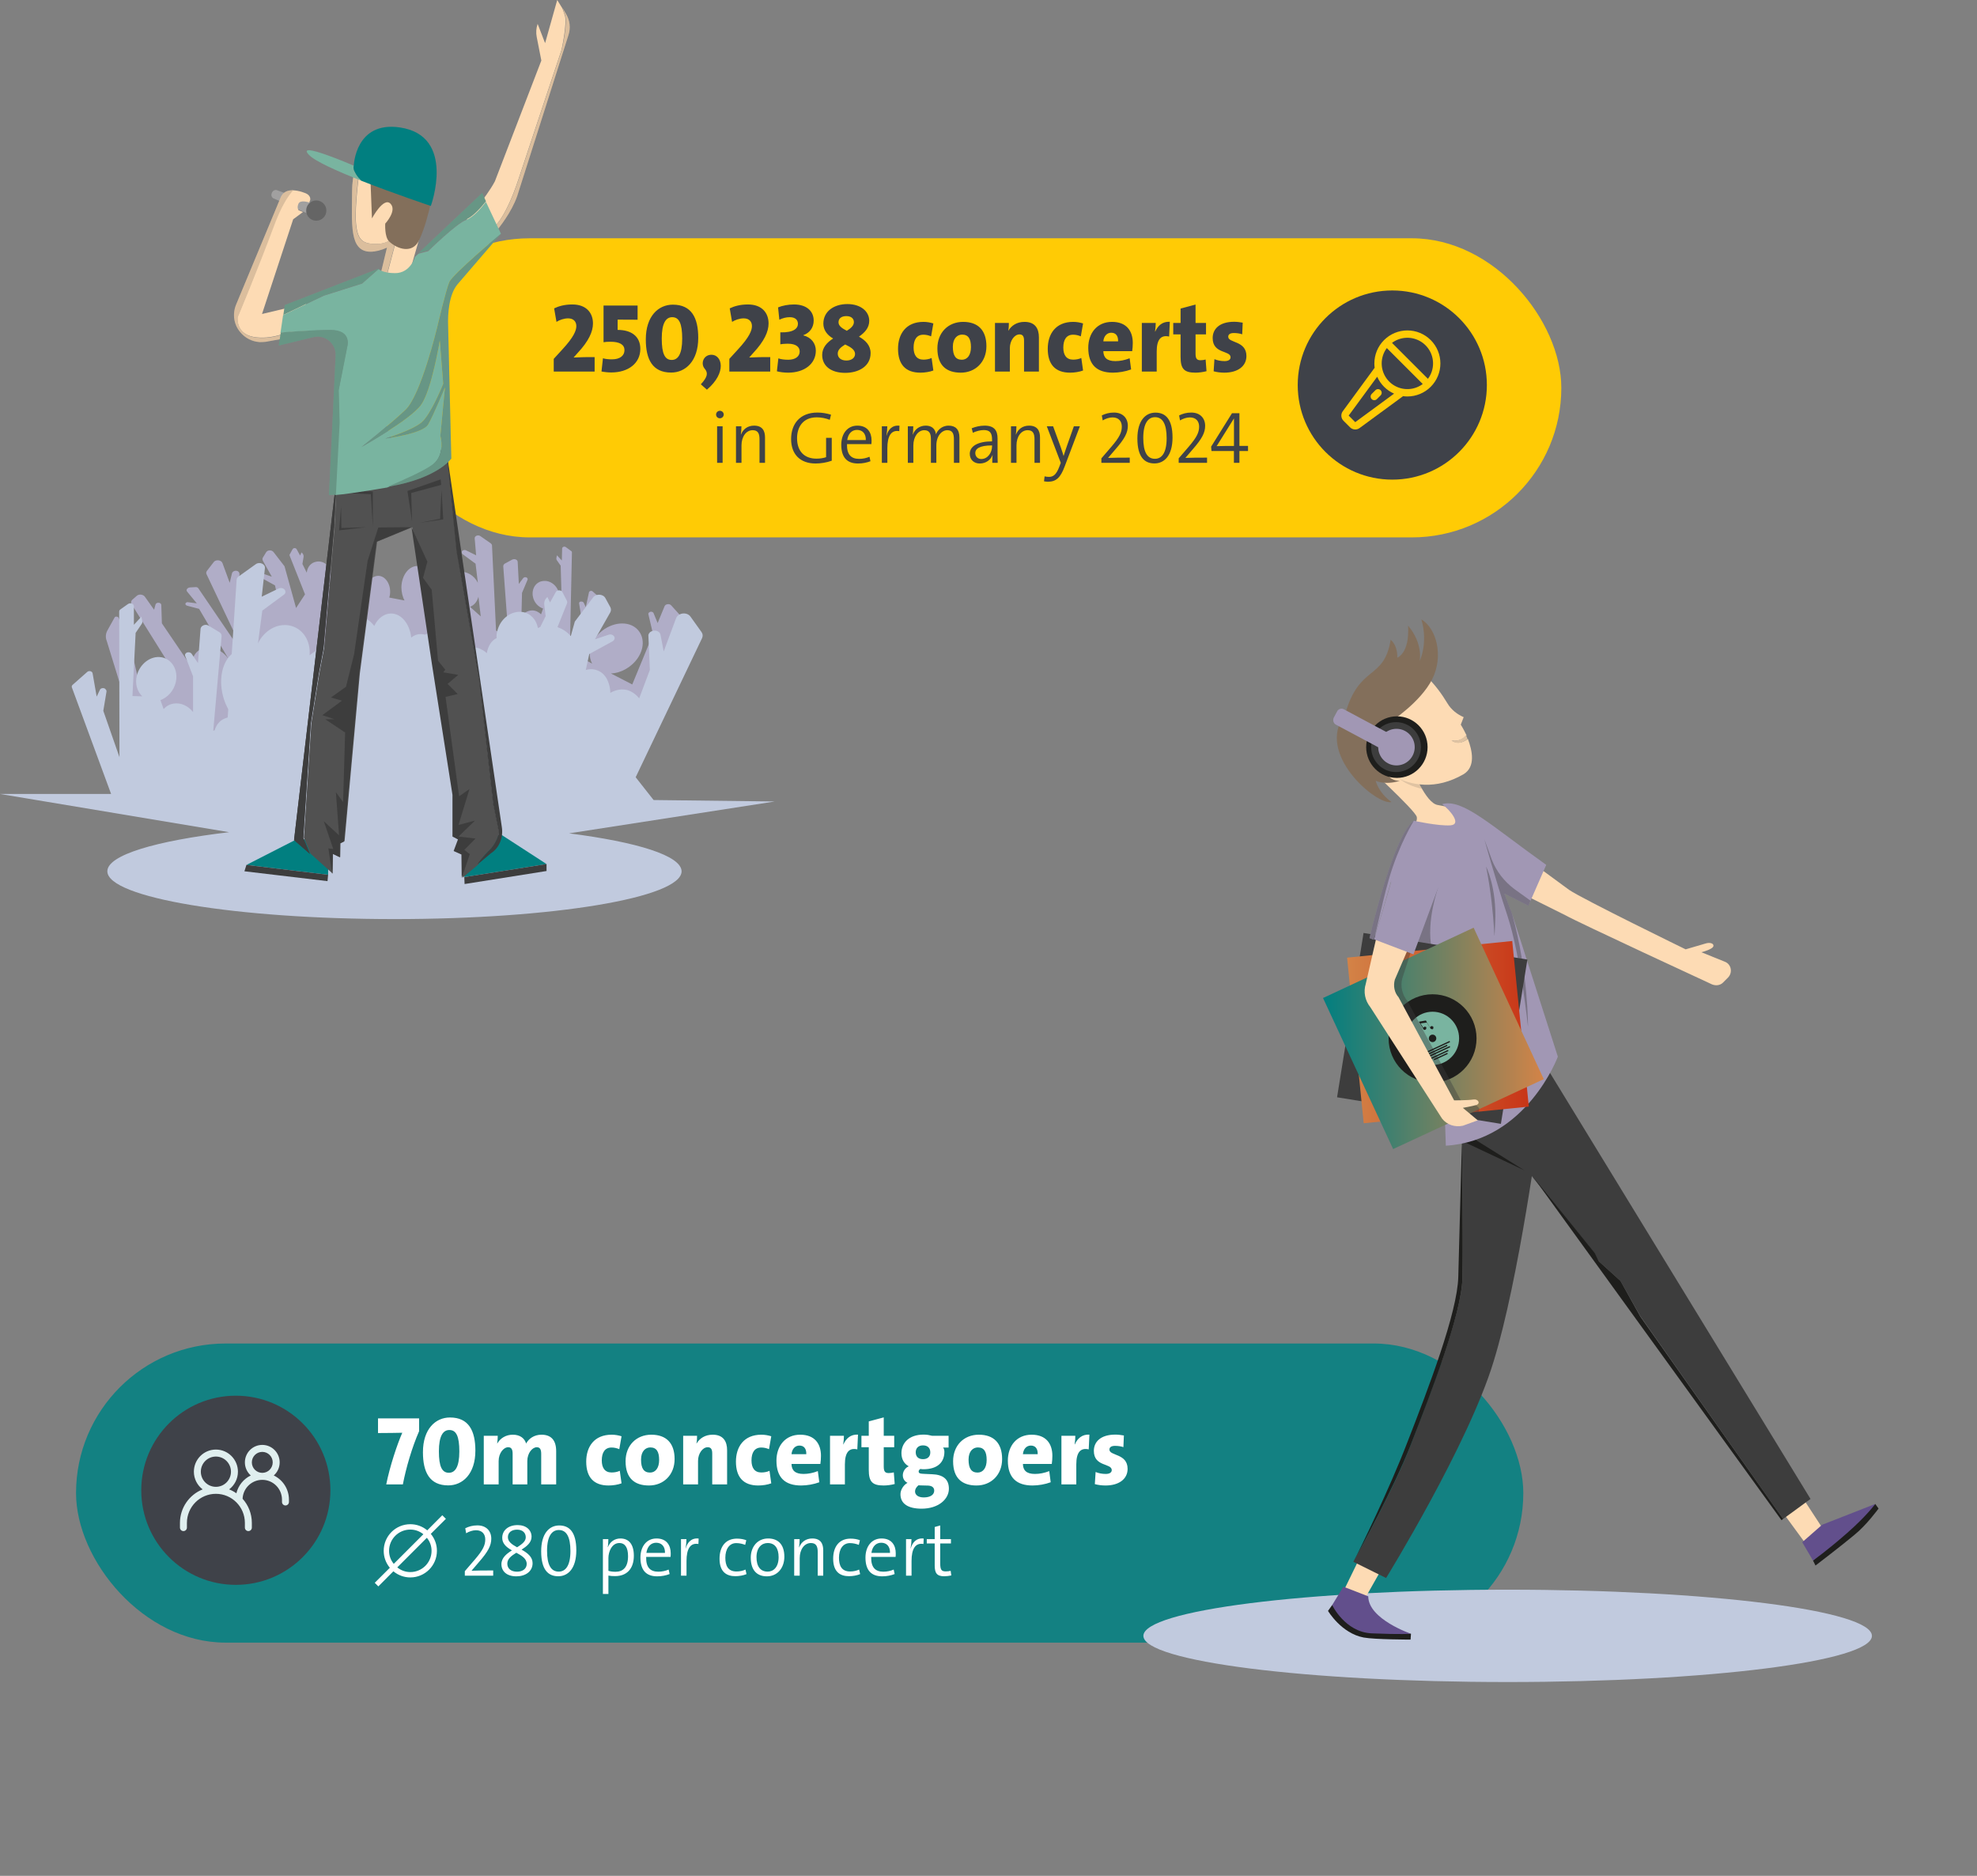 <svg width="780" height="740" viewBox="0 0 780 740" fill="none" xmlns="http://www.w3.org/2000/svg">
<rect x="0" y="0" width="780" height="740" fill="#808080" stroke="none"/>
<rect x="150" y="94" width="466" height="118" rx="59" fill="#FFCB05"/>
<path d="M234.605 146.586H218.471V141.568L221.751 137.978C226.422 132.961 227.387 130.336 227.387 128.638C227.387 126.862 226.268 125.588 224.145 125.588C222.523 125.588 220.748 126.206 219.551 126.978L218.625 121.651C220.362 120.802 222.716 120.107 225.804 120.107C231.363 120.107 233.949 123.465 233.949 127.595C233.949 130.838 232.25 134.582 227.927 139.214L226.345 140.989L226.383 141.028C229.317 140.873 231.671 140.873 234.605 140.873V146.586ZM252.633 137.631C252.633 143.305 247.886 146.933 241.169 146.933C239.973 146.933 238.429 146.779 237.309 146.547L237.888 141.337C238.892 141.645 240.127 141.761 241.44 141.761C244.643 141.761 246.38 140.256 246.38 138.133C246.38 136.01 244.605 134.813 240.822 134.813C239.818 134.813 238.892 134.852 238.12 135.006V120.532H251.552V126.129L243.678 126.09V130.143C249.236 130.143 252.633 132.806 252.633 137.631ZM275.483 133.269C275.483 142.494 270.427 146.972 264.791 146.972C257.419 146.972 254.794 141.761 254.794 133.887C254.794 124.662 259.812 120.184 265.447 120.184C272.82 120.184 275.483 125.357 275.483 133.269ZM269.153 133.578C269.153 127.557 267.918 125.125 265.216 125.125C262.784 125.125 261.086 127.364 261.086 133.54C261.086 139.561 262.321 141.993 265.023 141.993C267.455 141.993 269.153 139.793 269.153 133.578ZM280.714 139.947C284.883 139.947 286.89 146.933 278.9 153.727L276.507 151.604C279.209 148.67 279.44 147.088 278.012 145.428C276.352 143.498 277.472 139.947 280.714 139.947ZM303.887 146.586H287.752V141.568L291.033 137.978C295.704 132.961 296.669 130.336 296.669 128.638C296.669 126.862 295.549 125.588 293.426 125.588C291.805 125.588 290.03 126.206 288.833 126.978L287.907 121.651C289.644 120.802 291.998 120.107 295.086 120.107C300.644 120.107 303.23 123.465 303.23 127.595C303.23 130.838 301.532 134.582 297.209 139.214L295.626 140.989L295.665 141.028C298.599 140.873 300.953 140.873 303.887 140.873V146.586ZM321.876 138.326C321.876 143.537 317.36 147.011 310.953 147.011C309.37 147.011 307.595 146.779 306.514 146.47L307.093 141.375C308.174 141.761 309.525 141.915 311.03 141.915C313.848 141.915 315.508 140.565 315.508 138.673C315.508 137.013 314.272 135.585 310.76 135.585C309.525 135.585 308.598 135.701 307.865 135.817V131.108C313.23 131.262 314.813 129.487 314.813 127.75C314.813 126.283 313.848 125.125 311.57 125.125C310.142 125.125 308.753 125.511 307.479 126.129L306.977 121.265C308.637 120.57 310.992 120.107 313.23 120.107C318.287 120.107 321.027 122.77 321.027 126.476C321.027 129.255 319.406 131.339 317.013 132.189L316.936 132.304C320.101 133.076 321.876 135.508 321.876 138.326ZM343.488 139.291C343.488 144.54 338.741 147.088 333.453 147.088C327.817 147.088 324.382 144.347 324.382 140.024C324.382 137.129 326.312 135.045 328.705 133.54C326.35 132.189 324.845 130.181 324.845 127.673C324.845 122.886 328.937 119.953 334.34 119.953C339.551 119.953 342.948 122.809 342.948 126.553C342.948 129.371 341.134 131.224 338.895 132.806C341.443 134.234 343.488 136.241 343.488 139.291ZM336.888 127.055C336.888 125.858 336.039 124.7 333.916 124.7C331.87 124.7 330.828 125.704 330.828 127.132C330.828 128.522 332.063 129.448 334.109 130.49C335.923 129.371 336.888 128.329 336.888 127.055ZM337.351 139.638C337.351 137.94 335.576 136.898 333.453 135.894C331.793 136.936 330.519 137.94 330.519 139.484C330.519 141.144 331.832 142.224 333.954 142.224C335.923 142.224 337.351 141.182 337.351 139.638ZM368.243 146.161C366.815 146.702 364.885 147.011 363.109 147.011C357.281 147.011 354.308 143.768 354.308 137.592C354.308 131.802 357.396 126.977 364.344 126.977C365.657 126.977 367.046 127.209 368.243 127.595L367.355 132.69C366.39 132.265 365.348 132.034 364.306 132.034C361.681 132.034 360.446 134.002 360.446 137.129C360.446 140.063 361.681 141.877 364.306 141.877C365.425 141.877 366.583 141.684 367.548 141.221L368.243 146.161ZM389.176 136.589C389.176 142.803 384.852 147.011 379.062 147.011C373.504 147.011 369.837 144.27 369.837 137.438C369.837 131.185 374.122 126.977 379.989 126.977C385.817 126.977 389.176 130.22 389.176 136.589ZM383.077 136.936C383.077 133.655 382.035 131.995 379.603 131.995C377.75 131.995 375.936 133.423 375.936 136.782C375.936 140.294 377.055 141.915 379.487 141.915C381.61 141.915 383.077 140.14 383.077 136.936ZM409.889 146.586H404.022V134.388C404.022 132.844 403.597 131.918 402.246 131.918C400.162 131.918 398.425 134.504 398.425 137.283V146.586H392.558V127.402H398.039C398.039 128.135 398 129.486 397.807 130.413L397.846 130.451C399.042 128.444 401.165 126.977 404.215 126.977C408.499 126.977 409.889 129.756 409.889 133.076V146.586ZM427.312 146.161C425.883 146.702 423.953 147.011 422.178 147.011C416.349 147.011 413.377 143.768 413.377 137.592C413.377 131.802 416.465 126.977 423.413 126.977C424.725 126.977 426.115 127.209 427.312 127.595L426.424 132.69C425.459 132.265 424.417 132.034 423.374 132.034C420.75 132.034 419.514 134.002 419.514 137.129C419.514 140.063 420.75 141.877 423.374 141.877C424.494 141.877 425.652 141.684 426.617 141.221L427.312 146.161ZM446.923 135.276C446.923 136.203 446.846 137.592 446.691 138.519H435.304C435.343 140.989 436.655 142.456 440.052 142.456C441.905 142.456 443.835 142.07 445.688 141.336L446.267 145.737C444.066 146.547 441.442 147.011 439.087 147.011C432.834 147.011 429.36 143.961 429.36 137.206C429.36 131.416 432.834 126.977 438.74 126.977C444.491 126.977 446.923 130.606 446.923 135.276ZM441.133 134.659C441.21 132.381 440.129 131.262 438.431 131.262C436.732 131.262 435.497 132.574 435.304 134.659H441.133ZM461.535 126.939L461.265 132.767C458.061 132.034 456.363 133.887 456.363 138.673V146.586H450.495V127.402H455.977C455.977 128.212 455.899 129.602 455.706 130.799H455.784C456.787 128.521 458.601 126.784 461.535 126.939ZM476.013 146.432C474.7 146.779 473.04 147.011 471.651 147.011C467.212 147.011 465.784 145.544 465.784 140.835V131.918H462.889V127.402H465.784V121.728L471.689 120.145V127.402H475.82V131.918H471.689V139.484C471.689 141.452 472.191 142.108 473.658 142.108C474.353 142.108 475.009 141.993 475.665 141.838L476.013 146.432ZM491.76 140.449C491.76 144.502 488.286 147.011 483.075 147.011C481.569 147.011 480.064 146.818 478.829 146.47L479.137 141.684C480.295 142.186 481.724 142.456 483.152 142.456C484.619 142.456 485.506 141.877 485.506 140.95C485.506 138.133 478.443 139.715 478.443 133.346C478.443 129.834 481.067 126.939 486.935 126.939C487.977 126.939 489.212 127.093 490.293 127.286L490.1 131.879C489.135 131.532 487.9 131.378 486.78 131.378C485.275 131.378 484.58 131.957 484.58 132.844C484.58 135.392 491.76 134.311 491.76 140.449ZM285.535 163.533C285.535 164.345 284.839 165.012 284.027 165.012C283.186 165.012 282.519 164.374 282.519 163.533C282.519 162.721 283.186 162.054 284.027 162.054C284.839 162.054 285.535 162.692 285.535 163.533ZM285.1 182.586H282.925V168.173H285.1V182.586ZM301.828 182.586H299.653V173.277C299.653 171.015 299.044 169.71 296.956 169.71C294.375 169.71 292.548 172.262 292.548 175.684V182.586H290.373V168.173H292.519C292.519 169.13 292.432 170.522 292.287 171.392L292.345 171.421C293.157 169.304 294.984 167.912 297.507 167.912C300.813 167.912 301.828 169.971 301.828 172.552V182.586ZM328.158 181.745C326.186 182.47 323.837 182.847 321.778 182.847C315.746 182.847 312.121 179.251 312.121 173.219C312.121 167.216 315.601 162.75 322.503 162.75C324.359 162.75 326.157 163.069 327.868 163.591L327.375 165.621C325.751 164.983 323.982 164.635 322.242 164.635C316.703 164.635 314.47 168.579 314.47 172.871C314.47 178.033 317.37 180.933 322.126 180.933C323.547 180.933 324.765 180.73 325.925 180.353V172.726H328.158V181.745ZM343.864 173.741C343.864 174.031 343.864 174.64 343.806 175.191H334.178C334.062 179.222 335.715 181.02 338.963 181.02C340.355 181.02 341.805 180.73 343.052 180.179L343.429 181.948C342.008 182.499 340.326 182.847 338.528 182.847C334.236 182.847 331.916 180.498 331.916 175.452C331.916 171.16 334.265 167.912 338.267 167.912C342.24 167.912 343.864 170.609 343.864 173.741ZM341.602 173.596C341.66 171.102 340.326 169.594 338.122 169.594C336.092 169.594 334.613 171.073 334.265 173.596H341.602ZM354.88 167.941L354.793 170.087C351.603 169.536 350.095 171.972 350.095 176.815V182.586H347.92V168.173H350.066C350.066 169.13 349.95 170.551 349.718 171.798L349.776 171.827C350.356 169.71 351.864 167.593 354.88 167.941ZM378.53 182.586H376.355V173.306C376.355 171.131 375.833 169.71 373.745 169.71C371.541 169.71 369.424 172.001 369.424 175.742V182.586H367.278V173.277C367.278 171.305 366.872 169.71 364.668 169.71C362.29 169.71 360.347 172.204 360.347 175.742V182.586H358.172V168.173H360.318C360.318 169.13 360.26 170.493 360.086 171.392L360.144 171.421C360.956 169.304 362.841 167.912 365.219 167.912C368.496 167.912 369.192 170.261 369.25 171.363C369.772 170 371.338 167.912 374.267 167.912C376.964 167.912 378.53 169.362 378.53 172.61V182.586ZM393.633 182.586H391.487C391.487 181.484 391.487 180.382 391.632 179.541H391.574C390.878 181.368 389.022 182.847 386.557 182.847C384.266 182.847 382.613 181.368 382.613 179.019C382.613 176.061 385.716 174.118 391.4 174.118V173.393C391.4 170.87 390.588 169.652 388.152 169.652C386.789 169.652 385.049 170.116 383.831 170.725L383.367 168.956C384.759 168.376 386.586 167.912 388.471 167.912C392.328 167.912 393.575 169.884 393.575 172.958V178.265C393.575 179.686 393.575 181.31 393.633 182.586ZM391.4 176.061V175.713C386.267 175.713 384.788 177.134 384.788 178.7C384.788 180.063 385.716 181.078 387.166 181.078C389.689 181.078 391.4 178.555 391.4 176.061ZM410.323 182.586H408.148V173.277C408.148 171.015 407.539 169.71 405.451 169.71C402.87 169.71 401.043 172.262 401.043 175.684V182.586H398.868V168.173H401.014C401.014 169.13 400.927 170.522 400.782 171.392L400.84 171.421C401.652 169.304 403.479 167.912 406.002 167.912C409.308 167.912 410.323 169.971 410.323 172.552V182.586ZM426.053 168.173L420.079 183.949C418.397 188.473 416.657 190.039 413.438 190.039C412.974 190.039 412.336 189.952 411.901 189.865L412.133 187.922C412.597 188.038 413.293 188.125 413.844 188.125C415.468 188.125 416.686 187.342 417.875 184.268L418.513 182.586L413.003 168.173H415.497L418.513 176.438C418.977 177.772 419.296 178.787 419.615 179.86H419.644C419.905 178.932 420.514 177.134 421.094 175.481L423.675 168.173H426.053ZM445.728 182.586H434.534V180.817L438.478 176.235C441.726 172.465 442.596 170.522 442.596 168.289C442.596 166.288 441.465 164.664 438.942 164.664C437.666 164.664 436.187 165.157 435.056 165.853L434.708 163.881C436.071 163.214 437.579 162.75 439.493 162.75C443.031 162.75 444.974 165.012 444.974 167.97C444.974 170.725 443.698 173.103 440.131 177.192L437.202 180.614L437.231 180.643C438.855 180.556 442.161 180.527 445.728 180.527V182.586ZM462.605 172.61C462.605 179.628 459.444 182.818 455.471 182.818C451.585 182.818 448.743 180.353 448.743 172.987C448.743 165.969 451.904 162.779 455.877 162.779C459.763 162.779 462.605 165.244 462.605 172.61ZM460.285 172.871C460.285 167.216 458.69 164.577 455.703 164.577C453.064 164.577 451.063 166.839 451.063 172.755C451.063 178.41 452.658 180.991 455.674 180.991C458.284 180.991 460.285 178.758 460.285 172.871ZM476.229 182.586H465.035V180.817L468.979 176.235C472.227 172.465 473.097 170.522 473.097 168.289C473.097 166.288 471.966 164.664 469.443 164.664C468.167 164.664 466.688 165.157 465.557 165.853L465.209 163.881C466.572 163.214 468.08 162.75 469.994 162.75C473.532 162.75 475.475 165.012 475.475 167.97C475.475 170.725 474.199 173.103 470.632 177.192L467.703 180.614L467.732 180.643C469.356 180.556 472.662 180.527 476.229 180.527V182.586ZM492.39 177.917H488.997V182.586H486.822V177.917H477.977L477.832 176.206L486.068 163.011H488.997V175.916H492.39V177.917ZM486.851 175.916V165.099H486.822L480.007 176.003C481.892 175.916 485.662 175.916 486.851 175.916Z" fill="#3F4249"/>
<circle cx="549.312" cy="151.898" r="37.312" fill="#3F4249"/>
<path d="M555.262 130.347C551.809 130.351 548.497 131.724 546.055 134.166C543.612 136.609 542.239 139.92 542.235 143.374C542.237 143.944 542.275 144.514 542.349 145.079L529.773 162.231C529.361 162.788 529.164 163.474 529.217 164.164C529.269 164.855 529.569 165.503 530.061 165.991L532.646 168.576C533.134 169.068 533.782 169.367 534.472 169.42C535.163 169.473 535.849 169.276 536.406 168.864L553.56 156.284C554.124 156.359 554.693 156.399 555.262 156.401C558.717 156.401 562.031 155.029 564.474 152.586C566.917 150.143 568.29 146.829 568.29 143.374C568.29 139.919 566.917 136.606 564.474 134.163C562.031 131.72 558.717 130.347 555.262 130.347ZM565.395 143.374C565.397 145.561 564.689 147.69 563.375 149.439L549.199 135.261C550.705 134.137 552.494 133.453 554.367 133.287C556.239 133.121 558.12 133.478 559.801 134.32C561.481 135.162 562.894 136.455 563.882 138.054C564.87 139.653 565.394 141.495 565.395 143.374ZM534.694 166.534L532.103 163.943L543.346 148.621C544.664 151.596 547.041 153.973 550.015 155.29L534.694 166.534ZM545.13 143.374C545.127 141.188 545.836 139.059 547.15 137.311L561.324 151.485C559.818 152.609 558.029 153.293 556.158 153.459C554.286 153.625 552.405 153.267 550.725 152.425C549.045 151.584 547.632 150.292 546.644 148.693C545.656 147.095 545.132 145.253 545.13 143.374ZM544.705 153.93C544.976 154.201 545.129 154.569 545.129 154.953C545.129 155.337 544.976 155.705 544.705 155.976L543.258 157.424C543.125 157.564 542.965 157.676 542.788 157.753C542.611 157.83 542.42 157.871 542.227 157.874C542.034 157.876 541.842 157.84 541.663 157.767C541.484 157.695 541.321 157.587 541.185 157.45C541.048 157.314 540.94 157.151 540.868 156.972C540.795 156.793 540.758 156.601 540.761 156.408C540.763 156.215 540.805 156.024 540.882 155.847C540.959 155.67 541.071 155.51 541.211 155.377L542.659 153.93C542.793 153.795 542.953 153.688 543.129 153.615C543.304 153.541 543.493 153.504 543.683 153.503C543.874 153.503 544.062 153.541 544.238 153.614C544.414 153.686 544.574 153.793 544.709 153.928L544.705 153.93Z" fill="#FFCB05"/>
<rect x="30" y="530" width="571" height="118" rx="59" fill="#138182"/>
<path d="M165.353 564.588C162.574 570.918 160.181 579.101 158.946 585.586H152.384C153.812 578.445 156.707 569.76 158.714 565.206C157.093 565.244 152.77 565.322 149.142 565.322V559.532H165.353V564.588ZM187.554 572.269C187.554 581.494 182.498 585.972 176.862 585.972C169.49 585.972 166.865 580.761 166.865 572.887C166.865 563.662 171.883 559.184 177.518 559.184C184.891 559.184 187.554 564.357 187.554 572.269ZM181.224 572.578C181.224 566.557 179.989 564.125 177.287 564.125C174.855 564.125 173.157 566.364 173.157 572.54C173.157 578.561 174.392 580.993 177.094 580.993C179.525 580.993 181.224 578.793 181.224 572.578ZM219.43 585.586H213.524V573.582C213.524 571.922 213.138 570.918 211.787 570.918C210.012 570.918 208.043 573.234 208.043 576.361V585.586H202.253V573.543C202.253 571.999 201.906 570.918 200.516 570.918C198.625 570.918 196.734 573.312 196.734 576.361V585.586H190.867V566.402H196.386C196.386 567.136 196.309 568.409 196.155 569.452H196.193C197.39 567.329 199.628 565.978 202.33 565.978C205.264 565.978 206.962 567.445 207.58 569.452C208.583 567.56 210.706 565.978 213.64 565.978C217.384 565.978 219.43 568.101 219.43 572.462V585.586ZM245.221 585.161C243.793 585.702 241.863 586.011 240.087 586.011C234.259 586.011 231.286 582.768 231.286 576.592C231.286 570.802 234.374 565.977 241.322 565.977C242.635 565.977 244.024 566.209 245.221 566.595L244.333 571.69C243.368 571.265 242.326 571.034 241.284 571.034C238.659 571.034 237.424 573.002 237.424 576.129C237.424 579.063 238.659 580.877 241.284 580.877C242.403 580.877 243.561 580.684 244.526 580.221L245.221 585.161ZM266.154 575.589C266.154 581.803 261.83 586.011 256.04 586.011C250.482 586.011 246.815 583.27 246.815 576.438C246.815 570.185 251.1 565.977 256.967 565.977C262.795 565.977 266.154 569.22 266.154 575.589ZM260.055 575.936C260.055 572.655 259.013 570.995 256.581 570.995C254.728 570.995 252.914 572.423 252.914 575.782C252.914 579.294 254.033 580.915 256.465 580.915C258.588 580.915 260.055 579.14 260.055 575.936ZM286.867 585.586H281V573.388C281 571.844 280.575 570.918 279.224 570.918C277.14 570.918 275.403 573.504 275.403 576.283V585.586H269.536V566.402H275.017C275.017 567.135 274.978 568.486 274.785 569.413L274.824 569.451C276.02 567.444 278.143 565.977 281.193 565.977C285.477 565.977 286.867 568.756 286.867 572.076V585.586ZM304.29 585.161C302.861 585.702 300.931 586.011 299.156 586.011C293.327 586.011 290.355 582.768 290.355 576.592C290.355 570.802 293.443 565.977 300.391 565.977C301.703 565.977 303.093 566.209 304.29 566.595L303.402 571.69C302.437 571.265 301.395 571.034 300.352 571.034C297.728 571.034 296.492 573.002 296.492 576.129C296.492 579.063 297.728 580.877 300.352 580.877C301.472 580.877 302.63 580.684 303.595 580.221L304.29 585.161ZM323.901 574.276C323.901 575.203 323.824 576.592 323.669 577.519H312.282C312.321 579.989 313.633 581.456 317.03 581.456C318.883 581.456 320.813 581.07 322.666 580.336L323.245 584.737C321.044 585.547 318.42 586.011 316.065 586.011C309.812 586.011 306.338 582.961 306.338 576.206C306.338 570.416 309.812 565.977 315.718 565.977C321.469 565.977 323.901 569.606 323.901 574.276ZM318.111 573.659C318.188 571.381 317.107 570.262 315.409 570.262C313.71 570.262 312.475 571.574 312.282 573.659H318.111ZM338.513 565.939L338.243 571.767C335.039 571.034 333.341 572.887 333.341 577.673V585.586H327.473V566.402H332.955C332.955 567.212 332.877 568.602 332.684 569.799H332.762C333.765 567.521 335.579 565.784 338.513 565.939ZM352.991 585.432C351.678 585.779 350.019 586.011 348.629 586.011C344.19 586.011 342.762 584.544 342.762 579.835V570.918H339.867V566.402H342.762V560.728L348.668 559.145V566.402H352.798V570.918H348.668V578.484C348.668 580.452 349.169 581.108 350.636 581.108C351.331 581.108 351.987 580.993 352.643 580.838L352.991 585.432ZM374.373 587.284C374.373 591.453 370.204 595.159 363.604 595.159C358.354 595.159 355.266 593.267 355.266 589.446C355.266 587.632 356.579 585.74 358.045 584.968C356.926 584.428 356.193 583.347 356.193 581.996C356.193 580.452 357.196 578.985 358.547 578.445C356.81 577.519 355.652 575.743 355.652 573.273C355.652 569.335 358.547 565.939 364.376 565.939C365.688 565.939 366.653 566.132 367.734 566.402H374.257V571.034H372.057C372.405 571.42 372.598 572.037 372.598 572.732C372.598 576.901 369.818 579.603 364.299 579.603C363.874 579.603 363.565 579.564 363.141 579.487C362.677 579.719 362.446 580.143 362.446 580.452C362.446 581.263 362.986 581.379 365.186 581.456L367.773 581.572C371.941 581.726 374.373 583.424 374.373 587.284ZM367.039 572.964C367.039 571.304 366.074 570.185 364.144 570.185C362.33 570.185 361.288 571.304 361.288 572.887C361.288 574.585 362.253 575.627 364.183 575.627C365.958 575.627 367.039 574.624 367.039 572.964ZM368.583 588.056C368.583 586.976 367.927 586.126 366.151 586.049L363.102 585.972C362.87 585.972 362.562 585.972 362.369 585.933C361.519 586.628 361.018 587.477 361.018 588.327C361.018 589.755 362.291 590.72 364.453 590.72C367.194 590.72 368.583 589.562 368.583 588.056ZM395.373 575.589C395.373 581.803 391.05 586.011 385.26 586.011C379.702 586.011 376.035 583.27 376.035 576.438C376.035 570.185 380.319 565.977 386.186 565.977C392.015 565.977 395.373 569.22 395.373 575.589ZM389.274 575.936C389.274 572.655 388.232 570.995 385.8 570.995C383.948 570.995 382.133 572.423 382.133 575.782C382.133 579.294 383.253 580.915 385.685 580.915C387.808 580.915 389.274 579.14 389.274 575.936ZM415.199 574.276C415.199 575.203 415.122 576.592 414.967 577.519H403.58C403.619 579.989 404.931 581.456 408.328 581.456C410.181 581.456 412.111 581.07 413.964 580.336L414.543 584.737C412.342 585.547 409.718 586.011 407.363 586.011C401.11 586.011 397.636 582.961 397.636 576.206C397.636 570.416 401.11 565.977 407.016 565.977C412.767 565.977 415.199 569.606 415.199 574.276ZM409.409 573.659C409.486 571.381 408.405 570.262 406.707 570.262C405.008 570.262 403.773 571.574 403.58 573.659H409.409ZM429.811 565.939L429.541 571.767C426.337 571.034 424.639 572.887 424.639 577.673V585.586H418.771V566.402H424.253C424.253 567.212 424.175 568.602 423.982 569.799H424.06C425.063 567.521 426.877 565.784 429.811 565.939ZM444.882 579.449C444.882 583.502 441.408 586.011 436.197 586.011C434.692 586.011 433.186 585.818 431.951 585.47L432.26 580.684C433.418 581.186 434.846 581.456 436.274 581.456C437.741 581.456 438.629 580.877 438.629 579.95C438.629 577.133 431.565 578.715 431.565 572.346C431.565 568.834 434.19 565.939 440.057 565.939C441.099 565.939 442.335 566.093 443.415 566.286L443.222 570.879C442.257 570.532 441.022 570.378 439.903 570.378C438.397 570.378 437.703 570.957 437.703 571.844C437.703 574.392 444.882 573.311 444.882 579.449ZM175.92 599.169L169.946 605.114L170.12 605.288C171.541 607.086 172.382 609.319 172.382 611.784C172.382 617.584 167.684 622.282 161.884 622.282C159.419 622.282 157.157 621.412 155.359 619.991L155.214 619.846L149.269 625.82L147.848 624.399L153.822 618.454L153.648 618.28C152.227 616.482 151.386 614.249 151.386 611.784C151.386 605.984 156.084 601.286 161.884 601.286C164.349 601.286 166.611 602.127 168.409 603.577L168.554 603.722L174.499 597.748L175.92 599.169ZM167.017 605.259L166.988 605.201C165.567 604.07 163.827 603.403 161.884 603.403C157.244 603.403 153.503 607.144 153.503 611.784C153.503 613.727 154.17 615.467 155.301 616.859L155.359 616.917L167.017 605.259ZM170.265 611.784C170.265 609.841 169.598 608.101 168.467 606.709L168.409 606.651L156.751 618.309L156.809 618.367C158.201 619.498 159.941 620.165 161.884 620.165C166.524 620.165 170.265 616.424 170.265 611.784ZM194.583 621.586H183.389V619.817L187.333 615.235C190.581 611.465 191.451 609.522 191.451 607.289C191.451 605.288 190.32 603.664 187.797 603.664C186.521 603.664 185.042 604.157 183.911 604.853L183.563 602.881C184.926 602.214 186.434 601.75 188.348 601.75C191.886 601.75 193.829 604.012 193.829 606.97C193.829 609.725 192.553 612.103 188.986 616.192L186.057 619.614L186.086 619.643C187.71 619.556 191.016 619.527 194.583 619.527V621.586ZM210.126 616.656C210.126 619.933 207.313 621.847 203.717 621.847C199.86 621.847 197.83 619.788 197.83 617.062C197.83 614.539 199.86 612.944 201.977 611.61C199.512 610.218 198.149 608.768 198.149 606.651C198.149 603.693 200.556 601.634 204.239 601.634C207.632 601.634 209.72 603.606 209.72 606.216C209.72 608.536 207.806 610.015 205.776 611.32C208.299 612.712 210.126 614.278 210.126 616.656ZM207.429 606.419C207.429 604.766 206.269 603.432 204.007 603.432C201.774 603.432 200.382 604.621 200.382 606.39C200.382 608.072 201.774 609.174 204.007 610.392C206.443 608.884 207.429 607.811 207.429 606.419ZM207.806 616.946C207.806 614.829 205.805 613.669 203.717 612.538C201.832 613.698 200.15 614.916 200.15 616.83C200.15 618.773 201.6 620.02 204.007 620.02C206.066 620.02 207.806 618.947 207.806 616.946ZM227.376 611.61C227.376 618.628 224.215 621.818 220.242 621.818C216.356 621.818 213.514 619.353 213.514 611.987C213.514 604.969 216.675 601.779 220.648 601.779C224.534 601.779 227.376 604.244 227.376 611.61ZM225.056 611.871C225.056 606.216 223.461 603.577 220.474 603.577C217.835 603.577 215.834 605.839 215.834 611.755C215.834 617.41 217.429 619.991 220.445 619.991C223.055 619.991 225.056 617.758 225.056 611.871ZM250.076 613.727C250.076 618.889 247.263 621.76 242.71 621.76C241.724 621.76 240.999 621.731 240.042 621.557V628.807H237.867V607.173H240.013C240.013 608.043 239.955 609.464 239.781 610.305L239.839 610.334C240.651 608.246 242.478 606.912 244.769 606.912C248.162 606.912 250.076 609.261 250.076 613.727ZM247.785 613.901C247.785 610.653 246.712 608.71 244.334 608.71C241.434 608.71 240.042 612.074 240.042 614.626V619.672C240.883 619.933 241.782 620.049 242.855 620.049C245.842 620.049 247.785 618.251 247.785 613.901ZM264.623 612.741C264.623 613.031 264.623 613.64 264.565 614.191H254.937C254.821 618.222 256.474 620.02 259.722 620.02C261.114 620.02 262.564 619.73 263.811 619.179L264.188 620.948C262.767 621.499 261.085 621.847 259.287 621.847C254.995 621.847 252.675 619.498 252.675 614.452C252.675 610.16 255.024 606.912 259.026 606.912C262.999 606.912 264.623 609.609 264.623 612.741ZM262.361 612.596C262.419 610.102 261.085 608.594 258.881 608.594C256.851 608.594 255.372 610.073 255.024 612.596H262.361ZM275.64 606.941L275.553 609.087C272.363 608.536 270.855 610.972 270.855 615.815V621.586H268.68V607.173H270.826C270.826 608.13 270.71 609.551 270.478 610.798L270.536 610.827C271.116 608.71 272.624 606.593 275.64 606.941ZM294.527 620.977C293.28 621.499 291.656 621.789 290.119 621.789C286.9 621.789 283.884 620.339 283.884 614.887C283.884 610.16 286.262 606.97 290.757 606.97C292.149 606.97 293.425 607.202 294.44 607.608L294.005 609.435C293.048 609.058 291.772 608.739 290.496 608.739C287.712 608.739 286.175 611.146 286.175 614.51C286.175 617.468 287.103 619.933 290.554 619.933C291.859 619.933 293.077 619.672 294.121 619.179L294.527 620.977ZM309.455 614.133C309.455 618.425 306.816 621.847 302.553 621.847C298.696 621.847 296.202 619.498 296.202 614.452C296.202 610.334 298.754 606.912 303.075 606.912C306.584 606.912 309.455 608.855 309.455 614.133ZM307.193 614.278C307.193 610.798 305.743 608.71 302.872 608.71C300.61 608.71 298.464 610.421 298.464 614.278C298.464 617.961 300.03 619.991 302.872 619.991C305.134 619.991 307.193 618.251 307.193 614.278ZM324.796 621.586H322.621V612.277C322.621 610.015 322.012 608.71 319.924 608.71C317.343 608.71 315.516 611.262 315.516 614.684V621.586H313.341V607.173H315.487C315.487 608.13 315.4 609.522 315.255 610.392L315.313 610.421C316.125 608.304 317.952 606.912 320.475 606.912C323.781 606.912 324.796 608.971 324.796 611.552V621.586ZM339.358 620.977C338.111 621.499 336.487 621.789 334.95 621.789C331.731 621.789 328.715 620.339 328.715 614.887C328.715 610.16 331.093 606.97 335.588 606.97C336.98 606.97 338.256 607.202 339.271 607.608L338.836 609.435C337.879 609.058 336.603 608.739 335.327 608.739C332.543 608.739 331.006 611.146 331.006 614.51C331.006 617.468 331.934 619.933 335.385 619.933C336.69 619.933 337.908 619.672 338.952 619.179L339.358 620.977ZM353.407 612.741C353.407 613.031 353.407 613.64 353.349 614.191H343.721C343.605 618.222 345.258 620.02 348.506 620.02C349.898 620.02 351.348 619.73 352.595 619.179L352.972 620.948C351.551 621.499 349.869 621.847 348.071 621.847C343.779 621.847 341.459 619.498 341.459 614.452C341.459 610.16 343.808 606.912 347.81 606.912C351.783 606.912 353.407 609.609 353.407 612.741ZM351.145 612.596C351.203 610.102 349.869 608.594 347.665 608.594C345.635 608.594 344.156 610.073 343.808 612.596H351.145ZM364.424 606.941L364.337 609.087C361.147 608.536 359.639 610.972 359.639 615.815V621.586H357.464V607.173H359.61C359.61 608.13 359.494 609.551 359.262 610.798L359.32 610.827C359.9 608.71 361.408 606.593 364.424 606.941ZM375.33 621.499C374.518 621.673 373.416 621.818 372.517 621.818C369.617 621.818 368.776 620.542 368.776 617.555V608.884H365.644V607.173H368.776V602.388L370.951 601.779V607.173H375.185V608.884H370.951V616.656C370.951 619.237 371.415 619.904 373.126 619.904C373.851 619.904 374.518 619.817 375.069 619.672L375.33 621.499Z" fill="white"/>
<circle cx="93.045" cy="587.898" r="37.312" fill="#3F4249"/>
<path d="M91.128 580.568C91.128 577.269 88.465 574.595 85.181 574.595C81.897 574.595 79.234 577.269 79.234 580.568C79.234 583.866 81.897 586.541 85.181 586.541C88.465 586.541 91.128 583.866 91.128 580.568ZM107.596 576.892C107.596 574.608 105.753 572.757 103.479 572.757C101.205 572.757 99.362 574.608 99.362 576.892C99.362 579.176 101.205 581.027 103.479 581.027C105.753 581.027 107.596 579.176 107.596 576.892ZM110.341 576.892C110.341 578.95 109.44 580.794 108.016 582.057C111.555 583.759 114 587.39 114 591.595V592.514C114 593.275 113.386 593.892 112.628 593.892C111.87 593.892 111.255 593.275 111.255 592.514V591.595C111.255 587.281 107.774 583.784 103.479 583.784C99.3 583.784 95.893 587.094 95.711 591.246C97.98 593.771 99.362 597.115 99.362 600.784V602.622C99.362 603.383 98.747 604 97.99 604C97.232 604 96.617 603.383 96.617 602.622V600.784C96.617 594.44 91.497 589.297 85.181 589.297C78.865 589.297 73.745 594.44 73.745 600.784V602.622C73.745 603.383 73.13 604 72.373 604C71.615 604 71 603.383 71 602.622V600.784C71 594.772 74.71 589.632 79.954 587.542C77.85 585.949 76.49 583.418 76.49 580.568C76.49 575.746 80.381 571.838 85.181 571.838C89.981 571.838 93.873 575.746 93.873 580.568C93.873 583.419 92.511 585.949 90.406 587.542C91.419 587.946 92.375 588.463 93.258 589.078C94.013 585.975 96.131 583.408 98.94 582.057C97.517 580.794 96.617 578.949 96.617 576.892C96.617 573.086 99.689 570 103.479 570C107.269 570 110.341 573.086 110.341 576.892Z" fill="#E0EFEF"/>
<path d="M268.23 242.589L264.814 238.817C264.131 238.016 262.537 238.245 262.196 239.161L259.464 245.787L257.87 241.901C257.642 241.329 256.731 241.1 256.162 241.558C255.821 241.787 255.707 242.131 255.821 242.36L257.642 250.131L249.445 270.017L241.02 265.673C244.891 265.559 249.103 263.268 251.608 259.612C255.024 254.589 253.885 248.871 249.217 246.703C244.549 244.65 238.06 246.932 234.645 251.963C232.367 255.276 232.139 259.047 233.619 261.787L230.432 260.07L237.832 237.337C237.946 237.108 237.832 236.879 237.604 236.65L233.847 233.337C233.392 232.879 232.482 233.108 232.367 233.68L231.115 239.505L230.318 237.787C230.09 237.337 229.521 237.222 228.952 237.337C228.61 237.443 228.383 237.787 228.496 238.13L229.293 243.047L224.853 254.703L225.65 217.909C225.65 217.68 225.537 217.451 225.308 217.336L223.26 215.848C222.69 215.398 221.779 215.733 221.779 216.42L221.665 221.108L219.73 219.054L219.502 220.191C219.502 220.42 219.502 220.649 219.616 220.878L221.21 223.161L221.665 239.161H219.047C220.413 238.016 220.982 236.077 220.527 234.016C219.844 230.932 216.998 228.764 214.152 229.222C211.305 229.566 209.597 232.421 210.28 235.505C210.736 237.672 212.33 239.39 214.265 240.077L213.469 242.36C212.785 241.672 211.874 241.1 210.85 240.879C208.914 240.535 206.979 241.443 205.727 242.932L205.954 233.901L208.117 228.764C208.231 228.535 208.231 228.421 208.117 228.191C207.89 227.619 206.865 227.504 206.41 228.077L204.702 230.359L204.247 221.68C204.247 220.764 202.994 220.306 202.083 220.764L199.123 222.367C198.782 222.596 198.554 222.932 198.554 223.39L200.603 251.047L195.708 248.756L194.114 215.169C194.114 214.825 193.886 214.596 193.659 214.367L189.56 211.512C188.649 210.825 187.169 211.398 187.283 212.42L187.852 219.054L183.868 217.107C183.184 216.764 182.273 217.107 182.159 217.794C182.159 218.024 182.273 218.367 182.501 218.596L187.624 222.367L188.535 229.909C187.169 227.046 184.095 225.222 181.135 225.566C177.492 226.024 175.329 229.68 176.126 233.566C176.467 235.161 177.264 236.535 178.289 237.558L170.433 238.817L168.384 238.474C169.864 236.993 170.888 234.588 171.002 231.848C171.117 227.161 168.384 223.275 164.855 223.275C161.325 223.161 158.479 226.932 158.365 231.619C158.365 233.566 158.82 235.505 159.617 236.879L153.584 235.734C153.811 235.046 153.925 234.359 153.925 233.68C154.038 230.13 151.875 227.161 149.257 227.161C146.639 227.161 144.362 229.909 144.362 233.451C144.362 233.68 144.362 233.787 144.362 234.016L129.219 231.275C130.699 230.245 131.382 228.191 130.928 226.138C130.244 223.161 127.626 221.107 124.893 221.566C122.73 221.909 121.25 223.619 121.023 225.909L119.314 222.482L119.77 219.733C119.884 219.161 119.656 218.596 119.201 218.138L118.973 217.909L118.404 219.161L117.038 216.649C116.696 216.077 115.785 216.077 115.444 216.649L114.305 218.711C114.191 218.825 114.191 219.054 114.305 219.275L120.34 234.474L116.81 239.848L112.256 223.39L107.93 217.794C107.246 216.878 105.539 216.878 104.97 217.909L103.717 219.962C103.49 220.306 103.49 220.764 103.717 221.222L107.246 227.504L103.945 226.367C103.262 226.138 102.579 226.474 102.465 227.046C102.465 227.39 102.579 227.619 102.92 227.848L108.499 230.932L109.523 235.619C108.385 234.932 107.246 234.703 106.108 235.046C104.286 235.619 103.262 237.672 103.49 240.077C102.807 239.963 102.123 240.077 101.554 240.192C99.505 240.65 98.025 241.901 97.342 243.619L93.926 234.359L94.495 226.474C94.495 226.024 94.268 225.566 93.812 225.337C92.902 224.879 91.763 225.337 91.535 226.138L90.625 229.909L87.778 222.138C87.323 220.878 85.16 220.649 84.363 221.68L81.631 225.222C81.289 225.68 81.289 226.138 81.517 226.588L97.683 260.642L78.329 232.192C78.101 231.733 77.532 231.504 76.962 231.619L74.913 231.734C73.889 231.848 73.206 232.764 73.889 233.451L77.645 238.016L74.116 237.558C73.547 237.443 72.978 238.016 73.206 238.474C73.319 238.703 73.547 238.818 73.775 238.932L78.556 240.192L92.446 263.841L91.763 264.528C91.649 263.497 91.422 262.475 90.966 261.444C89.03 257.1 84.249 254.589 80.264 255.734C76.962 256.642 75.255 259.955 75.824 263.497L63.87 245.902L63.642 238.703C63.642 238.245 63.301 237.901 62.731 237.787C62.048 237.672 61.479 238.016 61.365 238.474L60.796 240.535L57.153 235.39C56.469 234.474 54.876 234.245 53.965 235.046L52.257 236.535C51.688 236.993 51.574 237.787 51.916 238.359L67.285 262.933C64.894 261.329 61.935 260.642 59.316 261.444C56.583 262.246 54.762 264.413 54.306 267.039L52.94 261.1C52.371 258.589 52.371 256.069 52.826 253.673L52.94 252.871C52.94 252.757 52.94 252.642 52.94 252.642L51.802 249.329C51.574 248.986 50.777 250.589 50.777 250.932L50.663 253.215L46.792 243.734C46.565 243.161 45.426 243.047 45.198 243.619L42.352 248.756C41.669 250.016 41.555 251.505 42.125 252.871L58.746 306.811L243.98 298.696L268.685 243.734C268.572 243.39 268.572 242.932 268.23 242.589ZM185.461 239.39C187.169 238.703 188.307 237.222 188.763 235.39L189.674 243.161L185.461 239.39ZM205.385 250.818C205.385 250.703 205.385 250.703 205.385 250.818Z" fill="#B0ADC7"/>
<path d="M224.511 328.75L305.686 316.177L257.869 315.605L251.039 306.926L250.81 306.582L276.997 251.734C277.338 250.932 277.338 250.131 276.768 249.329L272.442 243.276C271.076 241.329 267.66 241.672 266.75 243.848L261.854 256.986L260.602 250.474C260.374 248.985 258.438 248.307 256.958 249.1C256.162 249.444 255.706 250.245 255.82 250.932L256.389 264.299L252.177 275.497C251.039 274.017 249.445 272.872 247.737 272.299C245.46 271.612 242.955 272.07 240.792 273.33C240.792 272.07 240.564 270.81 240.223 269.788C239.881 268.642 239.426 267.726 238.857 266.925C238.288 266.131 237.491 265.329 236.579 264.871C234.872 263.955 233.05 263.726 231.115 264.299L232.481 258.016L241.703 252.986C242.272 252.642 242.5 252.184 242.5 251.619C242.386 250.703 241.248 250.016 240.223 250.36L234.758 252.184L240.792 241.558C241.134 240.879 241.134 240.192 240.792 239.505L238.857 235.963C237.946 234.245 235.099 234.13 233.961 235.734L226.788 245.214L225.194 250.932C223.715 249.214 221.893 248.077 219.958 247.39L223.715 238.016C223.828 237.672 223.828 237.443 223.715 237.108L221.893 233.566C221.438 232.65 219.729 232.65 219.275 233.566L216.997 237.672L215.973 235.505L215.632 235.848C214.949 236.535 214.606 237.558 214.72 238.474L215.29 243.047L213.127 247.39C212.785 247.505 212.557 247.619 212.216 247.734C211.647 244.535 209.37 241.901 206.182 241.443C201.742 240.764 197.302 244.077 196.163 249.1C195.936 250.016 195.821 250.818 195.936 251.734C193.886 252.642 192.52 254.932 192.064 257.673C191.154 256.757 190.015 256.184 188.877 255.734C184.892 254.474 180.793 256.642 178.744 260.642H174.873C174.987 260.413 175.101 260.184 175.101 259.955C176.694 255.505 175.328 250.932 172.141 249.787C170.774 249.329 169.181 249.558 167.701 250.36C167.131 250.245 166.562 250.131 165.993 250.131C164.626 250.131 163.375 250.589 162.236 251.505C161.666 246.131 158.365 242.016 154.267 242.016C151.534 242.016 149.029 243.963 147.663 246.932C145.842 244.535 143.337 243.047 140.604 243.047C136.278 243.047 132.635 246.703 131.041 251.963L122.161 258.474C122.616 252.642 119.314 247.619 113.964 246.703C109.068 245.901 104.173 248.871 101.781 253.787L103.49 240.879L112.028 234.588C112.483 234.245 112.711 233.787 112.598 233.337C112.483 232.192 111.003 231.619 109.865 232.192L103.261 235.39L104.514 224.191C104.741 222.482 102.351 221.451 100.871 222.596L94.153 227.39C93.699 227.733 93.356 228.191 93.356 228.764L91.421 258.016C87.095 261.787 85.843 270.017 89.03 277.673C89.372 278.467 89.713 279.154 90.055 279.841L89.827 283.039C88.575 283.383 87.323 283.956 86.412 284.986C85.615 285.78 85.046 286.925 84.704 288.07L84.135 288.299L87.437 250.932C87.437 250.36 87.209 249.787 86.64 249.443L82.314 246.818C81.061 246.016 79.239 246.818 79.125 248.077L78.101 261.558L75.596 257.902C75.027 257.1 73.547 257.1 73.092 258.016C72.978 258.245 72.978 258.589 73.092 258.818L76.166 266.81V280.872C74.23 278.467 71.384 277.101 68.537 277.559C66.944 277.78 65.578 278.581 64.552 279.726L63.301 276.185C66.147 275.154 68.537 272.528 69.334 269.215C70.473 264.413 67.854 259.955 63.642 259.276C59.429 258.589 55.103 261.902 53.965 266.589C53.167 269.788 54.193 272.871 56.128 274.696L52.257 274.581L53.51 249.673L55.9 246.131C56.128 245.787 56.242 245.443 56.128 244.985L55.786 243.276L52.826 246.474V239.161C52.826 238.13 51.46 237.672 50.55 238.245L47.475 240.421C47.134 240.65 47.02 240.993 47.02 241.329L47.134 298.696L40.758 280.414L42.011 272.872C42.125 272.413 41.783 271.955 41.328 271.612C40.645 271.268 39.62 271.497 39.392 272.184L38.14 274.81L36.546 265.673C36.432 264.757 35.066 264.413 34.383 265.1L28.691 270.131C28.348 270.36 28.235 270.81 28.348 271.154L43.832 313.208H13.548H0L10.246 314.918L90.397 328.292C61.365 331.72 42.352 337.315 42.352 343.712C42.352 354.117 93.015 362.567 155.633 362.567C218.249 362.567 268.913 354.117 268.913 343.712C268.799 337.544 251.38 332.178 224.511 328.75Z" fill="#C1CADE"/>
<path d="M169.75 78.044C169.864 77.244 169.978 76.444 169.978 75.644C169.978 63.189 163.033 53.02 154.494 53.02C148.232 53.02 142.767 58.504 140.377 66.275L141.97 66.389C141.97 66.389 139.807 81.358 140.49 88.328C141.174 95.299 143.565 96.327 149.143 96.213C154.721 96.099 157.227 91.299 157.227 91.299L151.534 112.896L149.257 112.324L148.46 115.752L146.639 125.922L160.073 112.781L170.091 77.815L169.75 78.044Z" fill="#FDDBB4"/>
<path d="M157.113 91.3C157.113 91.3 154.608 96.099 149.029 96.213C143.45 96.327 141.06 95.299 140.377 88.329C139.694 81.358 141.857 66.389 141.857 66.389L140.263 66.275C139.352 69.131 138.897 72.217 138.897 75.644C138.897 88.1 137.644 99.298 146.183 99.298C148.118 99.298 150.395 98.727 152.672 97.698L149.143 112.324L151.42 112.896L157.113 91.3Z" fill="#FDDBB4"/>
<path d="M157.113 91.3C157.113 91.3 154.608 96.099 149.029 96.213C143.45 96.327 141.06 95.299 140.377 88.329C139.694 81.358 141.857 66.389 141.857 66.389L140.263 66.275C139.352 69.131 138.897 72.217 138.897 75.644C138.897 88.1 137.644 99.298 146.183 99.298C148.118 99.298 150.395 98.727 152.672 97.698L149.143 112.324L151.42 112.896L157.113 91.3Z" fill="#1E1E1C" fill-opacity="0.15"/>
<path d="M204.588 70.617C210.167 53.705 221.551 19.654 221.551 19.654C221.551 19.654 223.942 8.684 222.804 5.941C222.576 5.256 222.235 4.342 221.893 3.314L219.844 0L215.062 17.025L212.102 9.37V9.484C211.533 11.083 211.419 12.912 211.76 14.626L213.582 23.882L195.252 71.531C191.609 78.387 184.095 86.5 184.095 86.5L193.772 93.584C193.772 93.584 194.341 93.013 195.138 92.099L194.455 90.042C194.227 90.042 199.009 87.529 204.588 70.617Z" fill="#FDDBB4"/>
<path d="M224.284 13.826C225.194 11.083 224.853 8.113 223.373 5.598L222.007 3.199C222.348 4.227 222.576 5.142 222.918 5.828C224.17 8.684 221.665 19.539 221.665 19.539C221.665 19.539 210.28 53.591 204.702 70.502C199.123 87.414 194.341 90.042 194.341 90.042L195.024 92.099C197.301 89.471 201.742 83.757 204.018 77.473L224.284 13.826Z" fill="#FDDBB4"/>
<path d="M224.284 13.826C225.194 11.083 224.853 8.113 223.373 5.598L222.007 3.199C222.348 4.227 222.576 5.142 222.918 5.828C224.17 8.684 221.665 19.539 221.665 19.539C221.665 19.539 210.28 53.591 204.702 70.502C199.123 87.414 194.341 90.042 194.341 90.042L195.024 92.099C197.301 89.471 201.742 83.757 204.018 77.473L224.284 13.826Z" fill="#1E1E1C" fill-opacity="0.15"/>
<path d="M124.324 85.586L107.702 78.158C107.702 78.158 106.677 77.473 107.246 76.102C107.816 74.731 109.068 74.959 109.068 74.959L126.259 81.244L124.324 85.586Z" fill="#A1A0A0"/>
<path d="M128.764 83.072C128.764 85.281 126.98 87.071 124.779 87.071C122.578 87.071 120.794 85.281 120.794 83.072C120.794 80.863 122.578 79.073 124.779 79.073C126.98 79.073 128.764 80.863 128.764 83.072Z" fill="#656565"/>
<path d="M93.699 125.009C93.699 125.009 92.788 131.522 99.96 132.893C107.133 134.264 114.532 130.607 114.532 130.607L113.622 133.122L122.844 131.522L120.681 119.752L103.376 123.866L115.671 86.501L119.542 83.643L117.834 82.958C117.834 82.958 117.038 82.159 117.721 80.444C118.404 78.616 121.933 79.873 121.933 79.873C122.957 78.502 122.274 77.016 120.794 76.33C120.794 76.33 118.062 75.074 115.33 75.074C113.281 77.473 110.662 81.701 107.816 89.014C101.44 106.612 93.699 125.009 93.699 125.009Z" fill="#FDDBB4"/>
<path d="M110.662 78.044L93.129 120.209C91.649 123.866 92.218 127.98 94.723 130.95C96.658 133.35 99.391 134.721 102.351 134.95C103.148 134.95 104.058 134.95 104.855 134.835L113.736 133.235L114.646 130.722C114.646 130.722 107.246 134.378 100.074 133.007C92.901 131.636 93.812 125.122 93.812 125.122C93.812 125.122 101.554 106.726 108.157 89.014C110.889 81.587 113.508 77.473 115.671 75.073C113.622 74.959 111.573 75.644 110.662 78.044Z" fill="#FDDBB4"/>
<path d="M110.662 78.044L93.129 120.209C91.649 123.866 92.218 127.98 94.723 130.95C96.658 133.35 99.391 134.721 102.351 134.95C103.148 134.95 104.058 134.95 104.855 134.835L113.736 133.235L114.646 130.722C114.646 130.722 107.246 134.378 100.074 133.007C92.901 131.636 93.812 125.122 93.812 125.122C93.812 125.122 101.554 106.726 108.157 89.014C110.889 81.587 113.508 77.473 115.671 75.073C113.622 74.959 111.573 75.644 110.662 78.044Z" fill="#1E1E1C" fill-opacity="0.15"/>
<path d="M197.643 329.2L215.631 340.857L183.184 346.002L183.981 334.918L197.643 329.2Z" fill="#017F80"/>
<path d="M116.241 331.491L97.228 341.2L129.447 345.086L129.675 330.116L116.241 331.491Z" fill="#017F80"/>
<path d="M215.631 340.857V343.606L183.298 348.743L183.184 346.002L215.631 340.857Z" fill="#3D3D3D"/>
<path d="M129.447 345.086L129.219 347.598L96.431 343.712L97.228 341.201L129.447 345.086Z" fill="#3D3D3D"/>
<path d="M193.203 335.262C196.277 332.292 196.96 328.292 196.96 328.292L194.683 317.094L189.104 268.07L180.224 217.336L176.126 176.771L132.977 187.855L132.065 207.741L127.853 255.734L126.032 265.33L122.844 285.207L119.884 330.46L122.503 336.742L131.269 344.628L131.382 336.742L134.229 338.117L134.343 332.636L135.937 331.834L141.97 265.673L148.802 213.68L162.692 207.97L170.774 262.131L178.858 313.552V330.002L181.021 331.147L179.313 335.72L182.387 337.086L182.501 346.231L189.901 340.055L188.763 340.857C188.421 340.857 190.129 338.117 193.203 335.262Z" fill="#515151"/>
<path d="M197.984 326.231L176.011 176.886L180.11 217.451L188.991 268.185L194.569 317.208L196.846 328.407C196.846 328.407 196.163 332.407 193.089 335.377C190.015 338.346 188.307 340.972 188.307 340.972L189.445 340.17L193.658 336.628C196.96 334.575 198.667 330.346 197.984 326.231Z" fill="#3D3D3D"/>
<path d="M122.616 285.322L125.804 265.444L127.626 255.84L131.838 207.741L132.862 187.855L116.013 331.376L122.274 336.857L119.656 330.574L122.616 285.322Z" fill="#3D3D3D"/>
<path d="M122.616 285.322L125.804 265.444L127.626 255.84L131.838 207.741L132.862 187.855L116.013 331.376L122.274 336.857L119.656 330.574L122.616 285.322Z" fill="#3D3D3D"/>
<path d="M146.183 71.417L146.752 86.157C146.752 86.157 151.306 77.587 154.038 80.33C156.771 83.072 151.989 88.214 151.989 88.214C151.989 88.214 151.648 93.584 153.584 95.299C156.771 98.27 162.805 100.326 165.424 94.613C169.636 85.471 171.344 72.445 171.344 72.445L150.509 62.618L146.183 71.417Z" fill="#836F5B"/>
<path d="M139.58 65.36C139.58 65.36 116.127 55.191 121.933 61.133C124.324 63.647 133.091 67.531 142.54 71.302C138.669 67.646 139.58 65.36 139.58 65.36Z" fill="#79B4A0"/>
<path d="M157.795 50.278C140.149 47.65 139.58 65.36 139.58 65.36C139.58 65.36 138.668 67.531 142.54 71.302C155.632 76.445 169.978 81.244 169.978 81.244C169.978 81.244 180.11 53.591 157.795 50.278Z" fill="#017F80"/>
<path d="M173.848 189.115L160.756 193.679L162.577 205.68L162.236 194.481L174.076 191.283L173.848 189.115Z" fill="#3D3D3D"/>
<path d="M174.19 193.229L174.873 204.878L165.537 206.252L173.621 204.649L174.19 193.229Z" fill="#3D3D3D"/>
<path d="M142.995 193.793L147.093 193.908V207.741L146.297 194.939L137.872 194.595L142.995 193.793Z" fill="#3D3D3D"/>
<path d="M134.571 199.741L133.774 209.222L144.475 207.97L134.684 208.305L134.571 199.741Z" fill="#3D3D3D"/>
<path d="M162.349 207.97L149.257 208.085L145.045 221.222L139.694 258.131L136.506 270.925L130.586 275.154L134.912 276.414L127.17 282.123L131.952 283.727H128.309L136.164 288.978L135.367 316.407L132.521 312.521L133.774 329.544L127.739 323.949L131.496 334.918L129.561 334.689L131.041 344.743L131.269 336.857L134.115 338.231V332.742L135.709 331.949L141.743 265.673L148.574 213.68L162.349 207.97Z" fill="#3D3D3D"/>
<path d="M162.349 207.97L170.433 262.131L178.516 313.552V330.002L180.679 331.147L178.972 335.72L182.046 337.086L182.159 346.346L185.348 336.971L183.184 335.262L187.624 330.804L180.908 330.002L187.397 323.72L180.908 325.429L185.234 311.261L181.135 314.124L175.784 274.925L180.566 273.788L176.581 269.788L180.793 266.246L174.873 265.215L175.67 264.184L172.824 260.642L170.32 232.65L166.904 227.963L168.611 221.566L162.349 207.97Z" fill="#3D3D3D"/>
<path d="M173.734 171.97L175.556 152.779C175.556 152.779 171.002 163.748 168.953 167.405C166.79 171.176 151.99 173 151.99 173C151.99 173 162.578 169.802 166.335 166.603C170.091 163.405 174.873 151.405 174.873 151.405L173.507 134.378C173.507 134.378 170.319 153.916 166.107 159.748C161.895 165.573 142.653 176.313 142.653 176.313C142.653 176.313 153.811 167.52 159.959 161.687C166.107 155.863 172.483 129.122 172.483 129.122C172.483 129.122 175.898 114.496 177.264 111.296C178.63 108.097 197.643 92.214 197.643 92.214L191.723 79.644C190.015 81.93 186.714 85.701 183.981 86.729C180.11 88.1 168.953 99.07 168.953 99.07L165.082 100.099L163.716 101.355C163.716 101.355 162.008 107.754 155.86 107.754C150.965 107.754 149.371 106.154 149.371 106.154L142.882 111.868L127.739 116.667L111.686 124.322L110.662 131.294C112.939 131.065 122.957 130.265 130.358 130.265C138.897 130.265 136.961 136.664 136.961 136.664L133.545 154.03L133.774 166.832L132.294 195.283C135.367 195.054 141.402 194.252 152.787 192.314C159.162 189.573 167.701 185.802 170.774 183.397C175.898 179.168 173.734 171.97 173.734 171.97Z" fill="#79B4A0"/>
<path d="M183.981 86.501C186.6 85.472 189.901 81.701 191.723 79.416L190.243 76.102L165.196 99.756L169.067 98.727C168.953 98.841 180.11 87.986 183.981 86.501Z" fill="#79B4A0"/>
<path d="M183.981 86.501C186.6 85.472 189.901 81.701 191.723 79.416L190.243 76.102L165.196 99.756L169.067 98.727C168.953 98.841 180.11 87.986 183.981 86.501Z" fill="#1E1E1C" fill-opacity="0.2"/>
<path d="M142.881 111.753L149.485 105.926L112.369 120.323L111.8 124.208L127.739 116.553L142.881 111.753Z" fill="#79B4A0"/>
<path d="M142.881 111.753L149.485 105.926L112.369 120.323L111.8 124.208L127.739 116.553L142.881 111.753Z" fill="#1E1E1C" fill-opacity="0.2"/>
<path d="M178.061 180.886L176.808 128.893C176.581 123.637 177.15 116.21 180.452 112.211L197.643 92.213C197.643 92.213 178.63 108.097 177.264 111.296C175.897 114.495 172.482 129.121 172.482 129.121C172.482 129.121 166.106 155.862 159.959 161.687C153.811 167.519 142.653 176.313 142.653 176.313C142.653 176.313 161.78 165.687 166.106 159.748C170.319 153.916 173.507 134.378 173.507 134.378L174.873 151.404C174.873 151.404 170.091 163.405 166.335 166.603C162.577 169.801 151.989 173 151.989 173C151.989 173 166.903 171.176 168.952 167.405C171.116 163.634 175.556 152.779 175.556 152.779L173.734 171.969C173.734 171.969 175.897 179.168 170.774 183.168C167.701 185.573 159.162 189.344 152.786 192.084C153.014 192.084 153.128 191.97 153.355 191.97C172.824 188.657 178.061 180.886 178.061 180.886Z" fill="#79B4A0"/>
<path d="M178.061 180.886L176.808 128.893C176.581 123.637 177.15 116.21 180.452 112.211L197.643 92.213C197.643 92.213 178.63 108.097 177.264 111.296C175.897 114.495 172.482 129.121 172.482 129.121C172.482 129.121 166.106 155.862 159.959 161.687C153.811 167.519 142.653 176.313 142.653 176.313C142.653 176.313 161.78 165.687 166.106 159.748C170.319 153.916 173.507 134.378 173.507 134.378L174.873 151.404C174.873 151.404 170.091 163.405 166.335 166.603C162.577 169.801 151.989 173 151.989 173C151.989 173 166.903 171.176 168.952 167.405C171.116 163.634 175.556 152.779 175.556 152.779L173.734 171.969C173.734 171.969 175.897 179.168 170.774 183.168C167.701 185.573 159.162 189.344 152.786 192.084C153.014 192.084 153.128 191.97 153.355 191.97C172.824 188.657 178.061 180.886 178.061 180.886Z" fill="#1E1E1C" fill-opacity="0.2"/>
<path d="M133.659 153.915L137.075 136.549C137.075 136.549 138.897 130.15 130.472 130.15C122.957 130.15 113.053 130.95 110.776 131.179L109.979 136.321L123.641 133.007C128.309 131.864 132.749 135.635 132.407 140.435L129.789 195.283C129.789 195.283 130.472 195.283 132.521 195.168L134.001 166.717L133.659 153.915Z" fill="#79B4A0"/>
<path d="M133.659 153.915L137.075 136.549C137.075 136.549 138.897 130.15 130.472 130.15C122.957 130.15 113.053 130.95 110.776 131.179L109.979 136.321L123.641 133.007C128.309 131.864 132.749 135.635 132.407 140.435L129.789 195.283C129.789 195.283 130.472 195.283 132.521 195.168L134.001 166.717L133.659 153.915Z" fill="#1E1E1C" fill-opacity="0.2"/>
<path d="M557.34 303.43C557.34 303.43 562.415 316.725 567.162 317.545C571.909 318.366 573.383 319.023 573.383 319.023L579.112 327.886L555.704 327.558C555.704 327.558 559.469 325.096 558.978 322.306C558.486 319.679 537.207 300.311 537.207 300.311L557.34 303.43Z" fill="#FDDBB4"/>
<path d="M559.469 307.369L560.942 311.144C560.942 311.144 553.249 309.831 549.647 304.579C545.883 298.998 559.469 307.369 559.469 307.369Z" fill="#3D3D3D" fill-opacity="0.15"/>
<path d="M579.112 291.448C578.13 292.268 575.511 294.074 572.728 292.105C575.838 292.761 577.966 290.791 578.621 290.135C577.475 287.673 576.329 285.867 576.329 285.867L577.475 282.913C574.855 281.764 572.565 279.958 571.091 277.496C567.162 270.931 558.16 258.784 550.794 264.693C540.973 272.572 516.419 294.567 538.844 297.521C538.844 297.521 555.377 318.202 577.475 305.4C582.222 302.444 580.912 296.208 579.112 291.448Z" fill="#FDDBB4"/>
<path d="M572.565 292.105C575.347 294.238 578.13 292.268 578.948 291.448C578.784 290.956 578.621 290.464 578.293 289.97C577.802 290.791 575.838 292.761 572.565 292.105Z" fill="#FDDBB4"/>
<path d="M572.565 292.105C575.347 294.238 578.13 292.268 578.948 291.448C578.784 290.956 578.621 290.464 578.293 289.97C577.802 290.791 575.838 292.761 572.565 292.105Z" fill="#3D3D3D" fill-opacity="0.15"/>
<path d="M738.543 645.329C738.543 655.395 674.199 663.543 594.825 663.543C515.453 663.543 451.108 655.395 451.108 645.329C451.108 635.262 515.453 627.115 594.825 627.115C674.199 627.115 738.543 635.262 738.543 645.329Z" fill="#C1CADE"/>
<path d="M556.686 644.504L556.522 646.8C556.522 646.8 542.445 646.8 538.026 645.988C529.187 644.339 523.949 635.485 523.949 635.485L525.586 633.178L540.808 641.384L556.686 644.504Z" fill="#1E1E1C"/>
<path d="M546.537 616.436L538.353 630.882L530.496 626.785L537.535 612.338L546.537 616.436Z" fill="#FDDBB4"/>
<path d="M530.005 625.961C530.005 625.961 532.788 626.95 539.827 629.74C539.827 638.759 556.687 644.505 556.687 644.505C556.687 644.505 552.921 644.834 541.136 644.34C530.66 643.845 525.586 633.178 525.586 633.178L530.005 625.961Z" fill="#624F8C"/>
<path d="M573.055 434.579L573.71 449.672L576.82 449.508C576.82 449.508 577.31 490.056 576.984 504.173C576.656 518.29 564.87 548.325 556.522 570.153C549.975 587.225 536.389 611.679 533.934 616.106L546.865 622.511C546.865 622.511 579.275 569.988 589.26 537.163C599.409 504.338 607.43 442.95 607.43 442.95L573.055 434.579Z" fill="#3D3D3D"/>
<path d="M576.984 504.173C577.31 490.057 576.82 449.508 576.82 449.508C576.82 449.508 575.674 489.727 575.347 503.679C575.02 517.795 563.561 547.665 555.05 569.494C548.501 586.566 536.389 611.679 533.934 616.106C536.389 611.679 549.812 587.225 556.522 570.153C565.035 548.325 576.656 518.29 576.984 504.173Z" fill="#1E1E1C"/>
<path d="M739.853 593.3L741.163 595.102C741.163 595.102 736.416 601.672 731.506 605.604C726.594 609.713 716.282 617.59 716.282 617.59L715.3 615.623L727.904 602.649L739.853 593.3Z" fill="#1E1E1C"/>
<path d="M710.225 589.356L719.229 603.143L711.862 608.229L702.369 595.266L710.225 589.356Z" fill="#FDDBB4"/>
<path d="M711.044 608.394L718.901 601.507L739.853 593.3C739.853 593.3 736.579 597.892 728.723 604.791C720.865 611.679 715.3 615.623 715.3 615.623L711.044 608.394Z" fill="#624F8C"/>
<path d="M576.656 446.235L601.373 461.658L571.746 447.707L576.656 446.235Z" fill="#1E1E1C"/>
<path d="M630.836 497.603L639.349 505.315L647.205 519.267L703.514 599.211L714.317 591.322L607.92 417.342L574.037 433.754C574.037 433.754 576.984 440.654 586.641 449.672C596.299 458.703 599.572 457.396 599.572 457.396L604.975 464.778L629.036 494.318L630.836 497.603Z" fill="#3D3D3D"/>
<path d="M703.514 599.211L647.205 519.432L639.349 505.315L630.836 497.603L629.2 494.318L605.138 464.613L702.86 599.693L703.514 599.211Z" fill="#1E1E1C"/>
<path d="M605.629 341.181L619.051 351.03C624.617 354.805 665.047 374.501 665.047 374.501L672.905 372.204C674.378 371.71 676.178 372.039 676.015 373.188C675.851 374.501 671.268 375.65 671.268 375.65L680.598 379.426C683.053 380.41 683.708 383.693 681.744 385.662L679.78 387.632C678.634 388.781 676.834 388.945 675.36 388.289C675.36 388.289 622.489 363.833 617.578 361.042L593.844 349.224L605.629 341.181Z" fill="#FDDBB4"/>
<path d="M603.01 357.266L610.048 341.181C588.115 325.588 577.147 314.92 568.963 317.217C572.237 319.679 576.82 325.26 572.237 325.588C567.49 325.916 557.832 323.783 557.832 323.783C557.832 323.783 552.267 328.378 548.994 342.494C545.719 356.611 568.471 373.188 570.436 451.968C602.355 450.002 614.632 416.847 614.632 416.847L596.626 360.714L593.516 352.506L603.01 357.266Z" fill="#A197B4"/>
<path d="M548.994 316.396C543.264 317.874 518.711 297.192 530.66 281.927C536.226 261.903 546.046 268.633 548.666 252.382C551.612 254.846 551.284 259.441 551.284 259.441C551.284 259.441 556.196 257.8 555.541 246.803C561.597 254.025 560.123 260.754 560.123 260.754C560.123 260.754 563.561 253.696 560.778 244.34C566.835 247.951 569.617 258.949 565.035 267.976C560.451 277.004 548.829 284.554 548.829 284.554C548.829 284.554 555.05 286.359 557.996 290.463C561.106 294.567 545.883 285.538 545.883 291.448C546.046 297.357 550.466 300.968 555.868 300.968C555.05 301.952 550.793 304.25 546.211 301.789C546.211 303.101 547.029 308.025 552.267 308.025C546.537 309.831 542.773 308.025 542.773 308.025C542.773 308.025 543.754 312.622 548.994 316.396Z" fill="#836F5B"/>
<path d="M556.196 372.696L567.49 349.881C567.49 349.881 562.58 363.341 564.87 374.174C567.162 385.007 567.162 395.513 567.653 407.334C568.145 419.308 565.198 431.459 565.198 431.459L556.196 372.696Z" fill="#3D3D3D" fill-opacity="0.4"/>
<path d="M563.234 294.73C563.234 301.439 557.81 306.877 551.121 306.877C544.431 306.877 539.009 301.439 539.009 294.73C539.009 288.023 544.431 282.584 551.121 282.584C557.81 282.584 563.234 288.023 563.234 294.73Z" fill="#1E1E1C"/>
<path d="M560.615 294.73C560.615 300.17 556.218 304.579 550.793 304.579C545.369 304.579 540.973 300.17 540.973 294.73C540.973 289.292 545.369 284.883 550.793 284.883C556.218 284.883 560.615 289.292 560.615 294.73Z" fill="#3D3D3D"/>
<path d="M558.16 294.73C558.16 298.719 554.935 301.952 550.958 301.952C546.98 301.952 543.754 298.719 543.754 294.73C543.754 290.743 546.98 287.508 550.958 287.508C554.935 287.508 558.16 290.743 558.16 294.73Z" fill="#A197B4"/>
<path d="M527.55 280.615L526.241 283.076C525.749 284.062 526.077 285.375 527.059 285.867L549.484 297.849L552.595 291.776L530.168 279.794C529.35 279.302 528.041 279.63 527.55 280.615Z" fill="#A197B4"/>
<path d="M586.314 341.838C586.314 341.838 590.57 350.209 589.915 363.832C589.26 377.619 590.406 362.518 586.314 341.838Z" fill="#3D3D3D" fill-opacity="0.4"/>
<path d="M603.829 355.297L597.445 350.702C593.516 347.748 590.406 343.808 588.606 339.212L585.659 331.169C585.659 331.169 589.752 346.105 594.825 361.535C599.9 376.964 602.846 405.027 602.846 405.027C602.846 405.027 603.01 383.693 596.626 360.714L593.516 352.506L603.01 357.267L603.829 355.297Z" fill="#3D3D3D" fill-opacity="0.4"/>
<path d="M537.971 368.054L602.609 378.532L592.159 443.345L527.521 432.867L537.971 368.054Z" fill="#3D3D3D"/>
<path d="M603.173 436.545L538.026 443.115L531.479 377.784L596.626 371.218L603.173 436.545Z" fill="url(#paint0_linear_16938_870)"/>
<path d="M549.648 453.287L521.985 393.7L581.404 365.966L609.067 425.713L549.648 453.287Z" fill="url(#paint1_linear_16938_870)"/>
<path d="M582.549 409.63C582.549 419.237 574.78 427.02 565.198 427.02C555.616 427.02 547.848 419.237 547.848 409.63C547.848 400.023 555.616 392.229 565.198 392.229C574.78 392.229 582.549 400.023 582.549 409.63Z" fill="#1E1E1C"/>
<path d="M575.674 409.63C575.674 415.423 570.984 420.132 565.198 420.132C559.413 420.132 554.722 415.423 554.722 409.63C554.722 403.826 559.413 399.116 565.198 399.116C570.984 399.116 575.674 403.826 575.674 409.63Z" fill="#79B4A0"/>
<path d="M557.014 374.337L553.904 372.696L544.082 400.764L574.529 441.796H582.385L583.694 437.369C582.549 435.721 580.585 434.908 578.621 435.238L577.147 435.556L555.377 395.019C553.249 392.556 552.43 389.11 553.249 385.991L557.014 374.337Z" fill="#3D3D3D" fill-opacity="0.4"/>
<path d="M566.67 409.63C566.67 410.442 566.011 411.102 565.197 411.102C564.384 411.102 563.724 410.442 563.724 409.63C563.724 408.806 564.384 408.146 565.197 408.146C566.011 408.146 566.67 408.806 566.67 409.63Z" fill="#1E1E1C"/>
<path d="M564.543 404.862C564.38 405.027 564.216 405.191 564.216 405.356L562.906 403.225L562.58 402.566L559.797 403.06L560.123 403.555L561.597 406.016C561.761 406.345 562.088 406.345 562.415 406.18C562.743 406.016 562.743 405.686 562.743 405.356C562.743 405.027 562.252 405.027 561.924 405.027C561.761 405.191 561.597 405.356 561.597 405.521L560.451 403.72L562.906 403.39L564.38 405.686C564.543 406.016 564.87 406.016 565.198 406.016C565.526 406.016 565.526 405.521 565.526 405.191C565.526 404.862 564.87 404.697 564.543 404.862Z" fill="#1E1E1C"/>
<path d="M561.501 415.485L571.895 410.649L572.102 411.098L561.709 415.933L561.501 415.485Z" fill="#1E1E1C"/>
<path d="M563.164 415.738L570.885 412.146L571.093 412.594L563.371 416.187L563.164 415.738Z" fill="#1E1E1C"/>
<path d="M562.886 416.878L571.943 412.664L572.151 413.113L563.094 417.327L562.886 416.878Z" fill="#1E1E1C"/>
<path d="M564.458 417.353L571.288 414.175L571.496 414.624L564.666 417.802L564.458 417.353Z" fill="#1E1E1C"/>
<path d="M565.646 417.81L570.992 415.323L571.199 415.772L565.854 418.259L565.646 417.81Z" fill="#1E1E1C"/>
<path d="M544.082 365.309L538.844 388.124C537.862 391.243 538.517 394.689 540.645 397.315L568.963 441.301C570.928 443.762 574.037 444.751 577.147 444.092L583.04 441.961L577.147 437.039C577.147 437.039 580.912 436.38 582.549 435.886C584.186 435.238 583.203 433.425 581.239 433.755C579.275 434.084 573.71 434.084 573.71 434.084L551.776 393.382C550.138 391.572 549.647 388.945 550.303 386.483L557.014 370.89L544.082 365.309Z" fill="#FDDBB4"/>
<path d="M569.29 345.121C569.29 345.121 565.689 327.229 557.832 323.783C557.832 323.783 553.413 331.661 549.484 345.778C546.537 356.282 543.428 366.131 542.118 370.563L557.668 376.471L569.29 345.121Z" fill="#A197B4"/>
<path d="M557.833 323.783C549.812 329.199 540.318 370.069 540.318 370.069L541.955 370.726C543.428 366.295 546.374 356.446 549.32 345.941C553.413 331.661 557.833 323.783 557.833 323.783Z" fill="#A197B4"/>
<path d="M557.833 323.783C549.812 329.199 540.318 370.069 540.318 370.069L541.955 370.726C543.428 366.295 544.9 357.595 547.848 347.254C551.94 332.975 557.833 323.783 557.833 323.783Z" fill="#3D3D3D" fill-opacity="0.4"/>
<defs>
<linearGradient id="paint0_linear_16938_870" x1="531.42" y1="407.169" x2="603.251" y2="407.169" gradientUnits="userSpaceOnUse">
<stop stop-color="#D38347"/>
<stop offset="1" stop-color="#C83517"/>
</linearGradient>
<linearGradient id="paint1_linear_16938_870" x1="522.029" y1="409.665" x2="609.043" y2="409.665" gradientUnits="userSpaceOnUse">
<stop stop-color="#017F80"/>
<stop offset="1" stop-color="#D38347"/>
</linearGradient>
</defs>
</svg>
